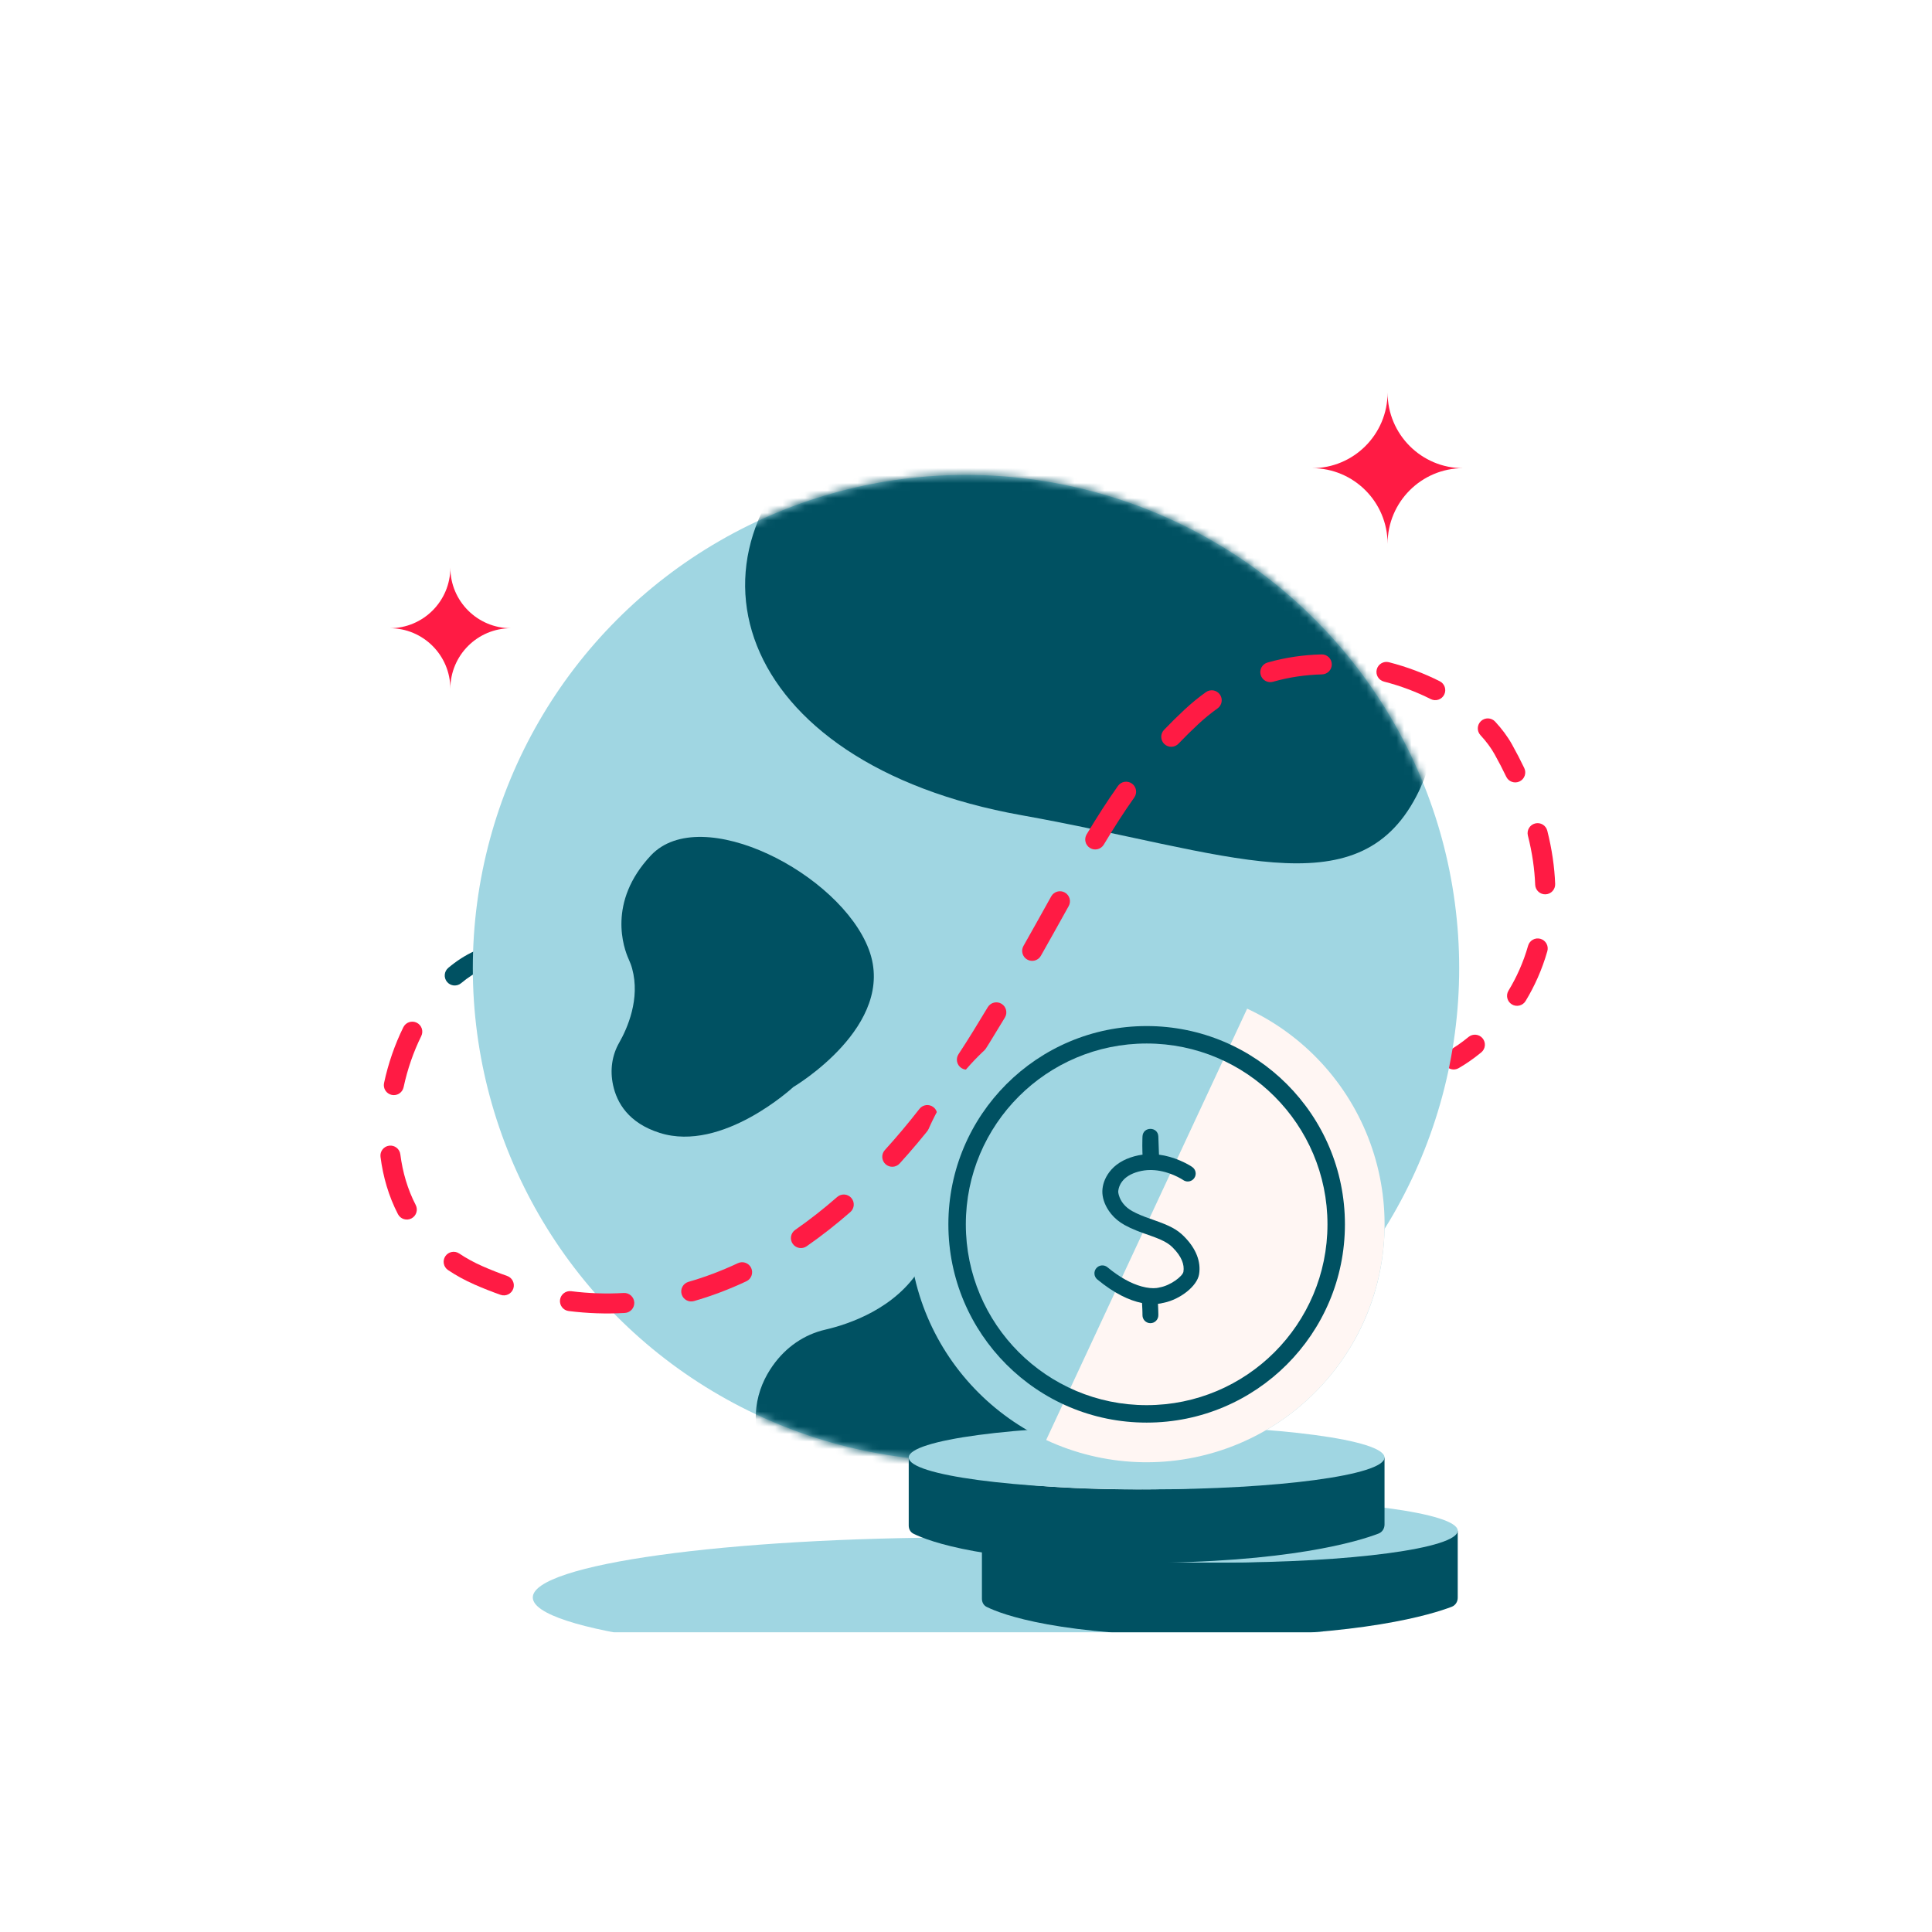 <svg width="258" height="258" viewBox="0 0 258 258" fill="none" xmlns="http://www.w3.org/2000/svg">
<g clip-path="url(#clip0_16297_6906)">
<g filter="url(#filter0_d_16297_6906)">
<path fill-rule="evenodd" clip-rule="evenodd" d="M128.998 217.332C97.051 217.332 71.15 213.746 71.15 209.322C71.15 204.901 97.051 201.312 128.998 201.312C160.95 201.312 186.85 204.901 186.85 209.322C186.85 213.746 160.95 217.332 128.998 217.332Z" fill="#A0D6E2"/>
<path d="M197.99 134.66C198.458 135.23 198.376 136.071 197.806 136.539C196.778 137.384 195.755 138.087 194.788 138.642C194.148 139.009 193.332 138.788 192.965 138.148C192.598 137.509 192.82 136.693 193.459 136.326C194.29 135.849 195.191 135.233 196.111 134.476C196.681 134.008 197.522 134.091 197.99 134.66Z" fill="#FF1B44"/>
<path d="M65.112 123.672C65.419 124.341 65.126 125.134 64.456 125.442C63.471 125.895 62.507 126.517 61.581 127.292C61.015 127.766 60.173 127.691 59.7 127.125C59.227 126.56 59.301 125.718 59.867 125.245C60.951 124.337 62.114 123.58 63.341 123.016C64.011 122.708 64.804 123.002 65.112 123.672Z" fill="#005162"/>
<circle cx="129" cy="125.28" r="65.86" fill="#A0D6E2"/>
<mask id="mask0_16297_6906" style="mask-type:alpha" maskUnits="userSpaceOnUse" x="63" y="59" width="132" height="133">
<circle cx="129" cy="125.28" r="65.86" fill="#AAD2F2"/>
</mask>
<g mask="url(#mask0_16297_6906)">
<path fill-rule="evenodd" clip-rule="evenodd" d="M86.92 110.234C81.051 116.481 83.302 122.653 83.953 124.089C84.134 124.495 84.299 124.907 84.413 125.333C85.526 129.385 83.779 133.325 82.681 135.252C81.735 136.911 81.434 138.872 81.866 140.891C82.375 143.263 83.924 145.969 88.111 147.29C96.483 149.939 105.933 141.167 105.933 141.167C105.933 141.167 119.844 132.963 116.032 122.811C112.218 112.658 93.624 103.102 86.92 110.234Z" fill="#005162"/>
<path fill-rule="evenodd" clip-rule="evenodd" d="M112.78 51.642C88.791 69.148 97.686 97.957 136.436 104.868C163.814 109.752 181.178 117.632 189.151 102.31C195.073 90.939 193.139 70.742 184.754 60.716C154.335 24.323 136.769 34.136 112.78 51.642Z" fill="#005162"/>
<path fill-rule="evenodd" clip-rule="evenodd" d="M141.983 152.865C129.172 152.748 124.675 161.476 123.757 163.646C123.494 164.257 123.209 164.856 122.857 165.413C119.534 170.742 113.436 172.816 110.206 173.563C107.424 174.205 104.965 175.862 103.186 178.383C101.096 181.345 99.693 185.79 102.486 191.728C108.061 203.609 127.274 205.099 127.274 205.099C127.274 205.099 150.385 212.065 157.672 197.588C164.959 183.11 156.612 153 141.983 152.865Z" fill="#005162"/>
</g>
<path d="M177.848 84.69C177.867 85.427 177.285 86.039 176.548 86.058C174.359 86.114 172.157 86.427 170.001 87.042C169.292 87.244 168.553 86.833 168.351 86.124C168.149 85.415 168.559 84.676 169.269 84.474C171.657 83.793 174.083 83.45 176.48 83.389C177.217 83.37 177.829 83.953 177.848 84.69Z" fill="#FF1B44"/>
<path d="M183.853 85.395C184.037 84.68 184.764 84.25 185.478 84.434C187.894 85.054 190.184 85.924 192.266 86.974C192.924 87.305 193.189 88.108 192.857 88.767C192.525 89.425 191.722 89.69 191.064 89.358C189.153 88.394 187.043 87.593 184.814 87.02C184.1 86.836 183.67 86.109 183.853 85.395Z" fill="#FF1B44"/>
<path d="M162.902 88.741C163.33 89.342 163.189 90.176 162.589 90.603C161.712 91.228 160.856 91.924 160.025 92.698C159.089 93.57 158.208 94.44 157.373 95.314C156.863 95.847 156.018 95.867 155.485 95.357C154.952 94.848 154.933 94.003 155.442 93.47C156.314 92.557 157.232 91.651 158.205 90.744C159.121 89.891 160.068 89.121 161.04 88.428C161.641 88.001 162.474 88.141 162.902 88.741Z" fill="#FF1B44"/>
<path d="M197.773 92.291C198.313 91.79 199.158 91.821 199.66 92.362C200.56 93.332 201.324 94.355 201.915 95.413C202.512 96.483 203.057 97.537 203.553 98.573C203.871 99.239 203.59 100.036 202.924 100.354C202.259 100.672 201.462 100.391 201.144 99.725C200.673 98.741 200.154 97.737 199.583 96.715C199.112 95.87 198.481 95.017 197.702 94.178C197.201 93.638 197.232 92.793 197.773 92.291Z" fill="#FF1B44"/>
<path d="M151.156 100.635C151.757 101.061 151.899 101.894 151.472 102.496C150.061 104.485 148.735 106.564 147.402 108.79C147.023 109.422 146.203 109.628 145.571 109.249C144.938 108.87 144.732 108.051 145.111 107.418C146.468 105.152 147.833 103.012 149.295 100.951C149.721 100.35 150.554 100.208 151.156 100.635Z" fill="#FF1B44"/>
<path d="M205.003 105.964C205.718 105.783 206.444 106.216 206.625 106.931C207.256 109.427 207.59 111.8 207.677 114.043C207.705 114.78 207.131 115.4 206.394 115.429C205.658 115.457 205.037 114.883 205.009 114.146C204.93 112.096 204.624 109.908 204.036 107.586C203.855 106.871 204.288 106.145 205.003 105.964Z" fill="#FF1B44"/>
<path d="M142.197 115.185C142.841 115.544 143.072 116.357 142.713 117.001L142.267 117.802C141.242 119.644 140.161 121.585 138.997 123.638C138.633 124.28 137.818 124.505 137.177 124.141C136.536 123.778 136.31 122.963 136.674 122.322C137.832 120.278 138.908 118.346 139.934 116.504L140.381 115.702C140.74 115.058 141.553 114.826 142.197 115.185Z" fill="#FF1B44"/>
<path d="M205.714 121.371C206.423 121.572 206.834 122.311 206.632 123.02C205.925 125.502 204.912 127.723 203.728 129.677C203.345 130.307 202.524 130.508 201.894 130.126C201.263 129.743 201.062 128.922 201.445 128.292C202.514 126.53 203.427 124.527 204.064 122.289C204.266 121.58 205.004 121.169 205.714 121.371Z" fill="#FF1B44"/>
<path d="M133.74 130.044C134.372 130.424 134.576 131.244 134.197 131.876C133.559 132.937 132.897 134.025 132.208 135.141C131.556 136.197 130.898 137.231 130.232 138.244C129.827 138.86 129 139.031 128.383 138.626C127.767 138.221 127.596 137.393 128.001 136.777C128.652 135.786 129.297 134.774 129.936 133.739C130.619 132.632 131.276 131.553 131.908 130.5C132.288 129.868 133.108 129.664 133.74 130.044Z" fill="#FF1B44"/>
<path d="M55.649 132.571C56.31 132.897 56.582 133.697 56.256 134.359C55.218 136.464 54.41 138.783 53.897 141.188C53.743 141.909 53.034 142.368 52.313 142.215C51.592 142.061 51.132 141.351 51.286 140.63C51.844 138.013 52.725 135.484 53.861 133.178C54.187 132.517 54.988 132.245 55.649 132.571Z" fill="#FF1B44"/>
<path d="M124.654 143.851C125.236 144.304 125.34 145.143 124.887 145.724C123.334 147.718 121.751 149.602 120.139 151.375C119.643 151.92 118.799 151.96 118.253 151.464C117.708 150.968 117.668 150.124 118.164 149.578C119.727 147.859 121.267 146.027 122.781 144.084C123.234 143.502 124.073 143.398 124.654 143.851Z" fill="#FF1B44"/>
<path d="M51.968 148.995C52.699 148.901 53.368 149.419 53.461 150.15C53.765 152.533 54.433 154.825 55.513 156.912C55.852 157.566 55.596 158.372 54.941 158.711C54.286 159.05 53.481 158.794 53.142 158.139C51.901 155.741 51.151 153.143 50.813 150.488C50.719 149.757 51.236 149.088 51.968 148.995Z" fill="#FF1B44"/>
<path d="M113.682 155.972C114.168 156.527 114.111 157.371 113.556 157.856C111.641 159.53 109.693 161.056 107.716 162.43C107.111 162.851 106.279 162.701 105.858 162.096C105.437 161.491 105.587 160.659 106.193 160.238C108.084 158.924 109.954 157.459 111.799 155.846C112.354 155.361 113.197 155.417 113.682 155.972Z" fill="#FF1B44"/>
<path d="M59.469 163.757C59.879 163.145 60.708 162.98 61.321 163.391C62.26 164.02 63.296 164.59 64.434 165.09C65.532 165.573 66.63 166.006 67.726 166.391C68.422 166.635 68.788 167.397 68.544 168.093C68.299 168.789 67.537 169.155 66.842 168.91C65.68 168.502 64.519 168.044 63.36 167.535C62.083 166.973 60.909 166.328 59.836 165.609C59.223 165.199 59.059 164.37 59.469 163.757Z" fill="#FF1B44"/>
<path d="M100.313 165.325C100.626 165.993 100.34 166.788 99.672 167.101C97.368 168.184 95.034 169.067 92.677 169.745C91.968 169.948 91.228 169.539 91.025 168.831C90.821 168.122 91.23 167.382 91.939 167.179C94.154 166.542 96.356 165.71 98.537 164.685C99.204 164.371 99.999 164.658 100.313 165.325Z" fill="#FF1B44"/>
<path d="M74.785 169.585C74.877 168.853 75.545 168.335 76.277 168.427C78.624 168.722 80.964 168.8 83.291 168.666C84.027 168.624 84.658 169.186 84.7 169.922C84.743 170.658 84.18 171.289 83.444 171.332C80.954 171.475 78.451 171.391 75.943 171.076C75.212 170.984 74.693 170.316 74.785 169.585Z" fill="#FF1B44"/>
<path fill-rule="evenodd" clip-rule="evenodd" d="M185.298 48.422C185.298 53.999 189.815 58.52 195.382 58.52C189.815 58.52 185.298 63.043 185.298 68.62C185.298 63.043 180.784 58.52 175.214 58.52C180.784 58.52 185.298 53.999 185.298 48.422Z" fill="#FF1B44"/>
<path fill-rule="evenodd" clip-rule="evenodd" d="M60.139 71.804C60.139 76.272 63.763 79.893 68.23 79.893C63.763 79.893 60.139 83.516 60.139 87.984C60.139 83.516 56.518 79.893 52.049 79.893C56.518 79.893 60.139 76.272 60.139 71.804Z" fill="#FF1B44"/>
<path fill-rule="evenodd" clip-rule="evenodd" d="M131.127 200.413C131.127 200.413 137.177 204.668 161.651 204.668C186.125 204.668 194.666 200.413 194.666 200.413V209.355C194.666 209.892 194.366 210.376 193.864 210.569C191.243 211.574 181.899 214.487 161.609 214.487C141.429 214.487 133.821 211.606 131.758 210.585C131.348 210.382 131.127 209.96 131.127 209.503V200.413Z" fill="#005162"/>
<ellipse cx="162.896" cy="200.413" rx="31.769" ry="4.255" fill="#A0D6E2"/>
<path fill-rule="evenodd" clip-rule="evenodd" d="M121.352 190.639C121.352 190.639 127.402 194.894 151.876 194.894C176.35 194.894 184.89 190.639 184.89 190.639V199.581C184.89 200.118 184.591 200.602 184.089 200.794C181.467 201.8 172.124 204.712 151.833 204.712C131.653 204.712 124.045 201.832 121.983 200.811C121.572 200.608 121.352 200.186 121.352 199.728V190.639Z" fill="#005162"/>
<ellipse cx="153.121" cy="190.639" rx="31.769" ry="4.255" fill="#A0D6E2"/>
<path d="M184.898 159.498C184.898 177.046 170.673 191.271 153.125 191.271C135.577 191.271 121.352 177.046 121.352 159.498C121.352 141.95 135.577 127.725 153.125 127.725C170.673 127.725 184.898 141.95 184.898 159.498Z" fill="#A0D6E2"/>
<path d="M139.705 188.298C147.343 191.857 156.083 192.236 164 189.352C171.918 186.467 178.366 180.556 181.925 172.917C185.484 165.279 185.863 156.54 182.979 148.622C180.095 140.704 174.183 134.256 166.545 130.697L153.125 159.497L139.705 188.298Z" fill="#FFF6F3"/>
<path fill-rule="evenodd" clip-rule="evenodd" d="M179.602 159.497C179.602 144.874 167.748 133.02 153.124 133.02C138.501 133.02 126.646 144.874 126.646 159.497C126.646 174.121 138.501 185.975 153.124 185.975C167.748 185.975 179.602 174.121 179.602 159.497ZM128.977 159.497C128.977 146.161 139.788 135.35 153.124 135.35C166.461 135.35 177.272 146.161 177.272 159.497C177.272 172.834 166.461 183.645 153.124 183.645C139.788 183.645 128.977 172.834 128.977 159.497Z" fill="#005162"/>
<path fill-rule="evenodd" clip-rule="evenodd" d="M152.568 147.764L152.556 148.119C152.542 148.677 152.54 149.264 152.558 149.819C152.562 149.948 152.568 150.073 152.574 150.193C152.205 150.241 151.835 150.315 151.466 150.417C149.975 150.827 148.879 151.548 148.156 152.501C147.485 153.385 147.231 154.29 147.21 155.027L147.21 155.208L147.218 155.394C147.268 156.129 147.583 157.118 148.374 158.096C148.842 158.673 149.438 159.176 150.172 159.584C150.666 159.858 151.188 160.1 151.779 160.336L152.192 160.496L152.648 160.664L153.767 161.062L154.294 161.258C154.376 161.29 154.456 161.321 154.533 161.352L154.965 161.533C155.705 161.86 156.175 162.167 156.593 162.584C157.804 163.791 158.19 164.884 158.035 165.828C157.936 166.43 156.301 167.683 154.838 167.926L154.686 167.963L154.424 168.004C153.923 168.06 153.259 168.013 152.44 167.788C151.068 167.409 149.542 166.593 147.884 165.224C147.433 164.852 146.765 164.916 146.393 165.367C146.02 165.818 146.084 166.485 146.535 166.858C148.759 168.693 150.775 169.663 152.507 170.006L152.509 170.032L152.551 170.884L152.563 171.286L152.567 171.639C152.567 172.224 153.041 172.698 153.626 172.698C154.211 172.698 154.685 172.224 154.685 171.639C154.685 171.557 154.685 171.471 154.683 171.381L154.667 170.804L154.64 170.214L154.634 170.113C154.737 170.102 154.837 170.087 154.936 170.071L155.061 170.048C155.139 170.032 155.206 170.016 155.264 170L155.421 169.971C157.622 169.511 159.869 167.743 160.125 166.17C160.394 164.532 159.77 162.76 158.089 161.084C157.15 160.147 156.169 159.663 154.183 158.961L152.928 158.512L152.265 158.246C151.876 158.081 151.528 157.914 151.2 157.732C150.706 157.457 150.318 157.13 150.02 156.763C149.719 156.391 149.524 155.995 149.413 155.602C149.402 155.565 149.393 155.53 149.385 155.497L149.347 155.324L149.33 155.206L149.329 155.104C149.333 155.021 149.349 154.893 149.387 154.737C149.466 154.411 149.612 154.087 149.843 153.781C150.279 153.207 150.976 152.748 152.027 152.459C152.561 152.313 153.104 152.244 153.65 152.244C153.698 152.248 153.746 152.249 153.794 152.246C154.784 152.269 155.782 152.514 156.751 152.927C157.103 153.077 157.422 153.238 157.699 153.397L157.788 153.449L158.123 153.656C158.589 153.901 159.175 153.766 159.483 153.322C159.817 152.842 159.698 152.182 159.218 151.848C159.181 151.823 159.142 151.796 159.1 151.768L158.813 151.591C158.493 151.404 158.078 151.19 157.581 150.978C156.669 150.59 155.727 150.317 154.771 150.195L154.685 147.771C154.636 146.415 152.626 146.407 152.568 147.764Z" fill="#005162"/>
</g>
</g>
<defs>
<filter id="filter0_d_16297_6906" x="46.802" y="48.422" width="164.876" height="176.91" filterUnits="userSpaceOnUse" color-interpolation-filters="sRGB">
<feFlood flood-opacity="0" result="BackgroundImageFix"/>
<feColorMatrix in="SourceAlpha" type="matrix" values="0 0 0 0 0 0 0 0 0 0 0 0 0 0 0 0 0 0 127 0" result="hardAlpha"/>
<feOffset dy="4"/>
<feGaussianBlur stdDeviation="2"/>
<feComposite in2="hardAlpha" operator="out"/>
<feColorMatrix type="matrix" values="0 0 0 0 0 0 0 0 0 0 0 0 0 0 0 0 0 0 0.25 0"/>
<feBlend mode="normal" in2="BackgroundImageFix" result="effect1_dropShadow_16297_6906"/>
<feBlend mode="normal" in="SourceGraphic" in2="effect1_dropShadow_16297_6906" result="shape"/>
</filter>
<clipPath id="clip0_16297_6906">
<rect width="178" height="178" fill="white" transform="translate(40 40)"/>
</clipPath>
</defs>
</svg>
